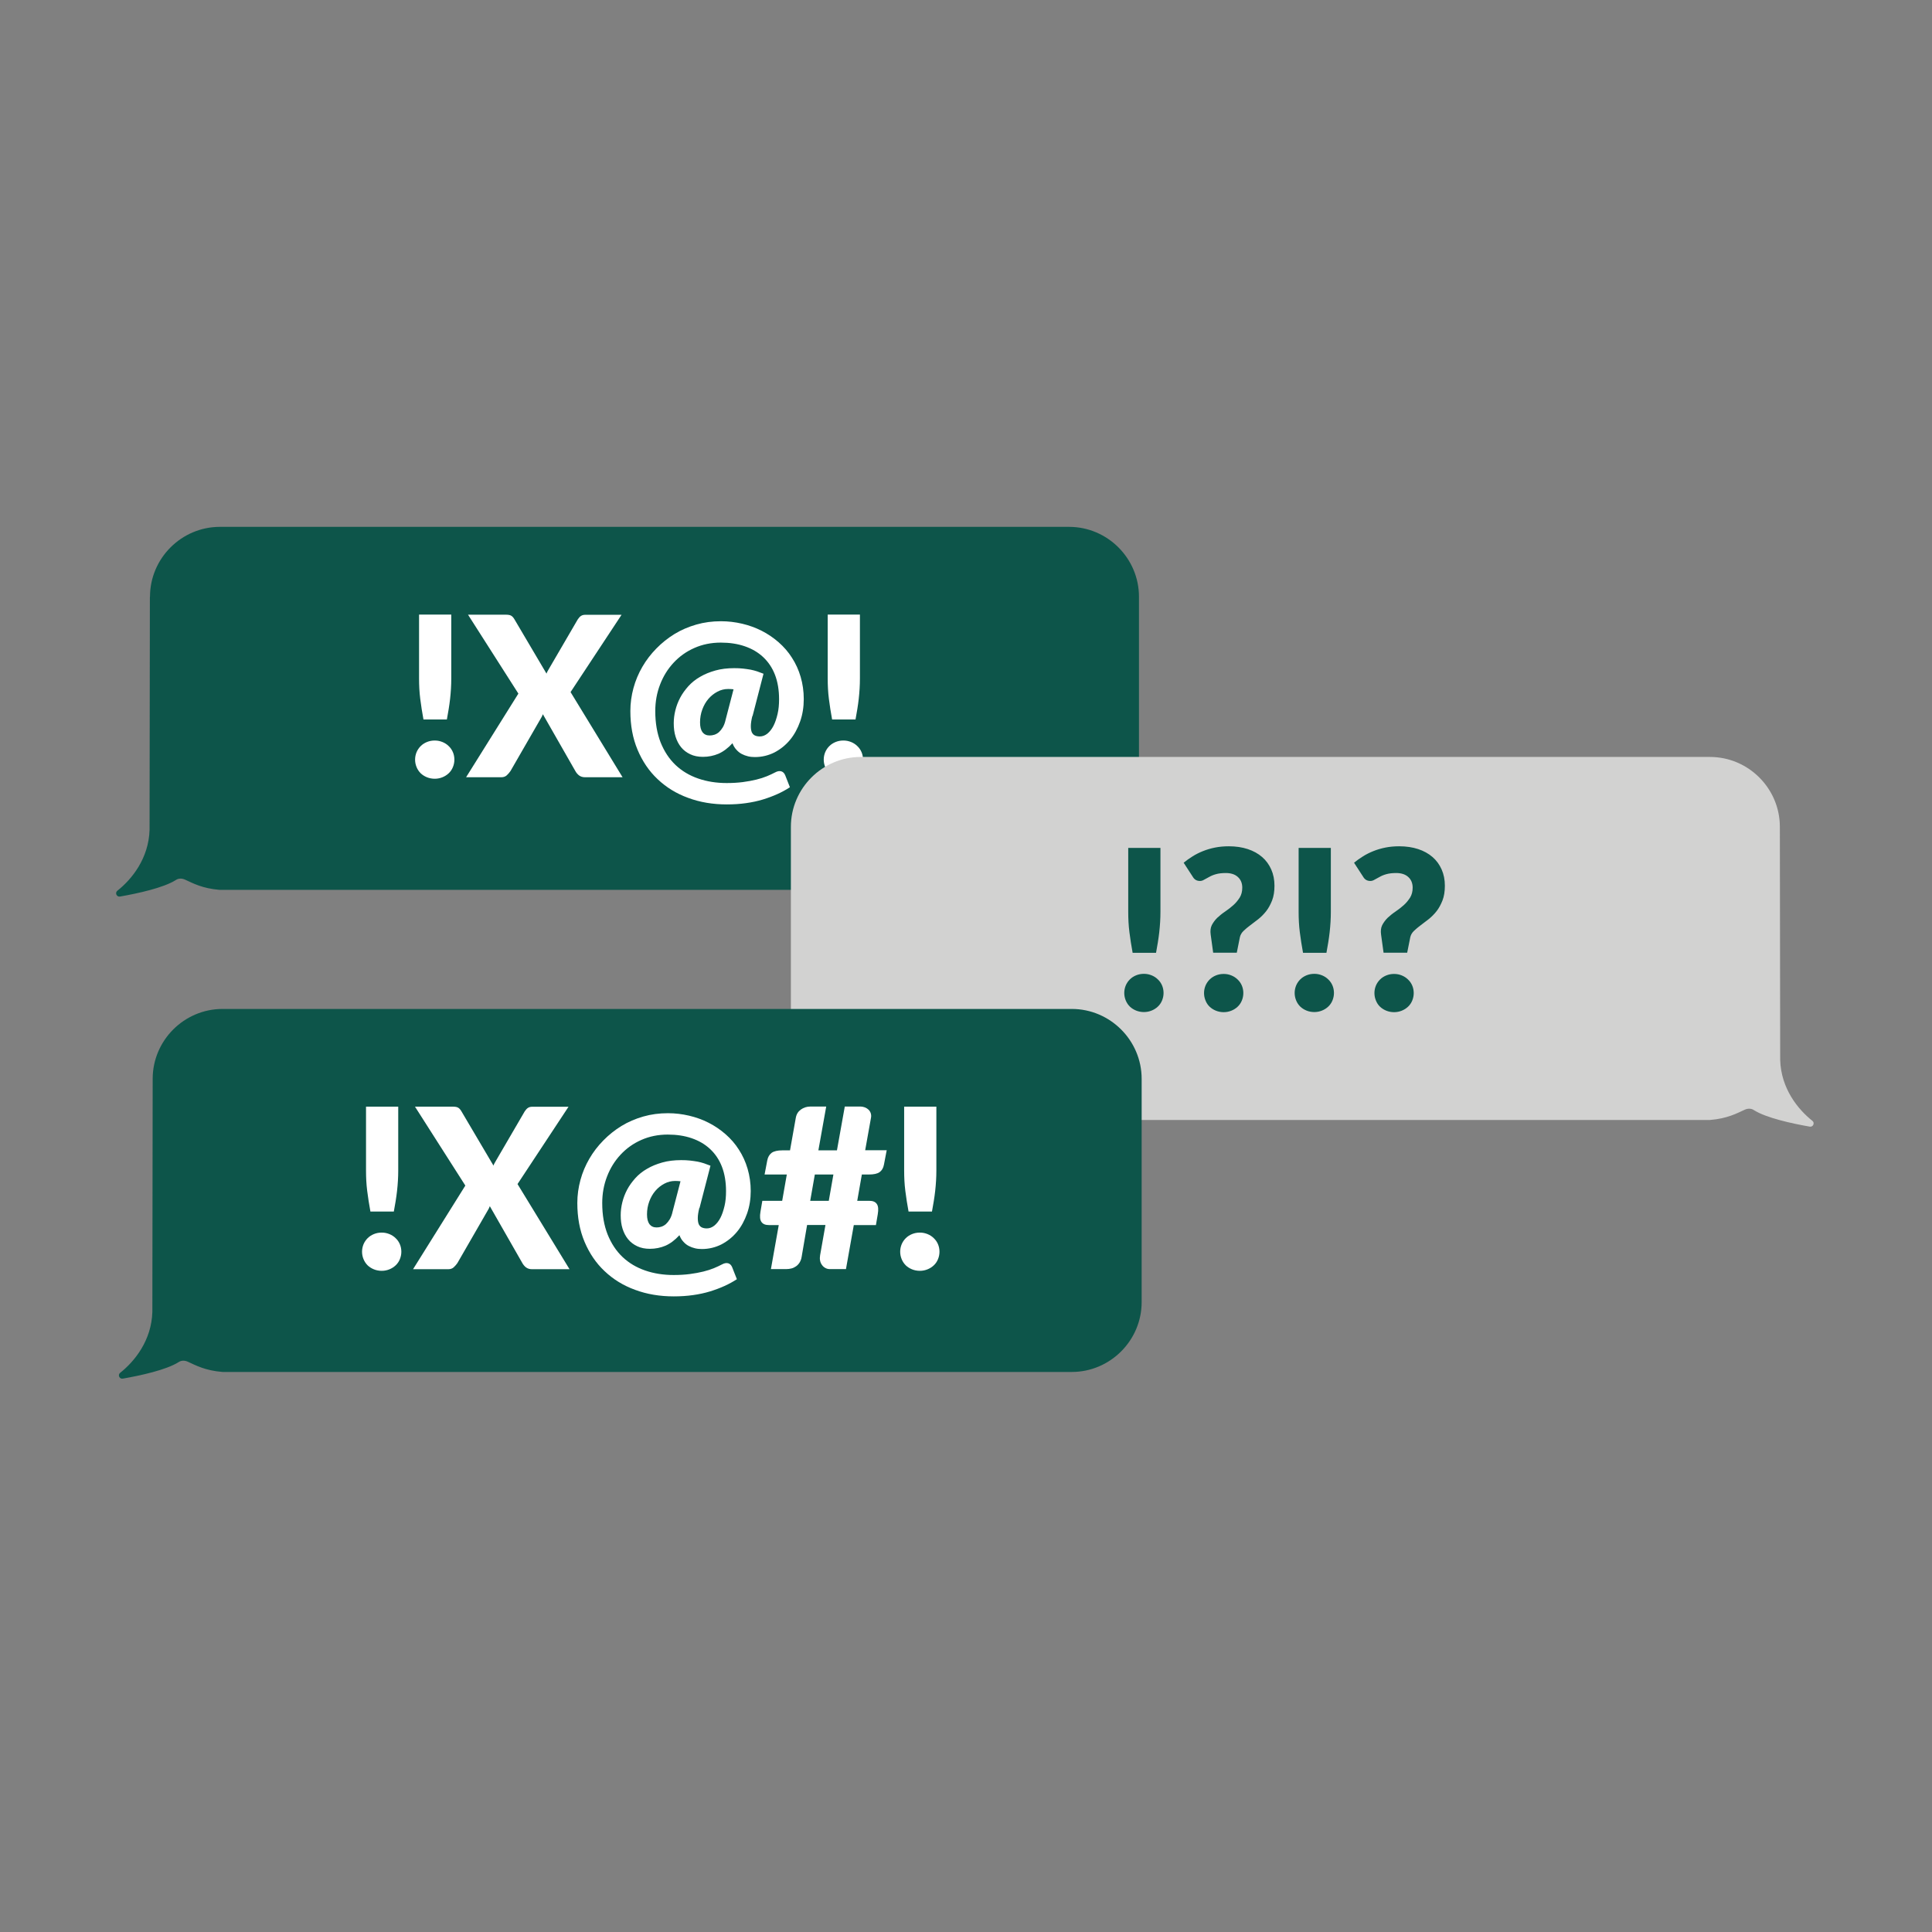 <?xml version="1.0" encoding="UTF-8"?>
<svg id="shape" xmlns="http://www.w3.org/2000/svg" viewBox="0 0 179.94 179.94">
  <rect x="0" y="0" width="179.94" height="179.94" fill="#808080" stroke="none"/>
  <defs>
    <style>
      .cls-1 {
        fill: #0d554a;
      }

      .cls-1, .cls-2, .cls-3 {
        stroke-width: 0px;
      }

      .cls-2 {
        fill: #d2d2d1;
      }

      .cls-3 {
        fill: #fff;
      }
    </style>
  </defs>
  <g id="Layer_4" data-name="Layer 4">
    <g>
      <g>
        <path class="cls-1" d="m13.97,55.58c0-3.58,2.93-6.51,6.51-6.51h79.09c3.58,0,6.51,2.93,6.51,6.51v20.79c0,3.58-2.93,6.51-6.51,6.51H20.47c-1.62-.13-2.48-.61-3.25-.96-.27-.12-.59-.13-.84.04-1.14.73-3.59,1.26-5.2,1.54-.31.06-.5-.34-.25-.54,1.34-1.06,2.92-3,3-5.67l.03-21.7Z"/>
        <g>
          <path class="cls-3" d="m38.66,70.75c0-.25.05-.48.14-.7.09-.21.22-.4.38-.56.16-.16.36-.29.58-.38.22-.09.46-.14.73-.14s.49.05.72.14c.22.09.42.22.58.38.17.16.3.35.39.56.09.21.14.45.14.7s-.05.48-.14.7c-.09.22-.22.41-.39.57-.17.16-.36.28-.58.37s-.46.14-.72.14-.51-.05-.73-.14-.41-.21-.58-.37c-.16-.16-.29-.35-.38-.57-.09-.22-.14-.45-.14-.7Zm3.37-13.51v5.95c0,.64-.04,1.27-.11,1.9s-.18,1.27-.3,1.92h-2.18c-.12-.65-.22-1.29-.3-1.92s-.11-1.26-.11-1.9v-5.95h3.01Z"/>
          <path class="cls-3" d="m58,72.39h-3.51c-.23,0-.41-.06-.56-.17-.14-.11-.25-.24-.34-.4l-3.03-5.3c-.05.15-.12.28-.19.39l-2.83,4.91c-.1.14-.21.27-.34.39-.13.12-.3.18-.51.18h-3.28l4.87-7.79-4.69-7.35h3.51c.23,0,.4.03.5.09.11.06.2.16.29.3l3.01,5.1c.03-.09.07-.18.12-.26.04-.08.09-.17.15-.26l2.64-4.53c.1-.15.2-.26.31-.33s.24-.1.4-.1h3.37l-4.75,7.2,4.85,7.94Z"/>
          <path class="cls-3" d="m70.07,66.69c-.09.37-.14.68-.14.93s.03.43.09.58c.07.14.16.24.29.3.13.06.28.09.46.09.25,0,.48-.09.7-.26.22-.18.41-.42.57-.73.16-.31.28-.68.38-1.1s.14-.88.14-1.38c0-.86-.13-1.62-.38-2.27s-.62-1.2-1.1-1.65-1.05-.78-1.72-1.01c-.67-.23-1.41-.34-2.23-.34-.89,0-1.72.17-2.46.5-.75.33-1.39.79-1.93,1.37s-.96,1.25-1.26,2.03c-.3.77-.45,1.6-.45,2.48,0,1.11.17,2.08.5,2.92.34.84.8,1.54,1.39,2.1.59.56,1.3.98,2.11,1.26.81.28,1.7.42,2.65.42.55,0,1.05-.03,1.51-.09.46-.06.88-.14,1.25-.23.37-.09.71-.2,1-.32.29-.12.54-.24.75-.35.22-.12.41-.15.58-.1.16.05.28.17.36.36l.44,1.12c-.35.23-.73.44-1.15.63-.42.19-.87.36-1.36.51-.49.15-1.01.26-1.57.34-.56.08-1.16.12-1.8.12-1.3,0-2.5-.2-3.6-.61-1.1-.4-2.04-.98-2.84-1.74-.8-.75-1.42-1.67-1.87-2.74-.45-1.07-.67-2.27-.67-3.61,0-.73.1-1.44.29-2.14.19-.7.47-1.36.83-1.98.36-.62.79-1.18,1.3-1.7.51-.52,1.07-.97,1.69-1.35s1.3-.67,2.03-.88,1.49-.31,2.3-.31c.67,0,1.33.08,1.97.23s1.25.37,1.82.66c.57.29,1.1.65,1.58,1.07.48.42.9.9,1.24,1.44.35.54.62,1.13.81,1.78s.29,1.34.29,2.07-.11,1.44-.34,2.09-.54,1.23-.95,1.72-.89.87-1.44,1.16c-.56.28-1.17.43-1.82.43-.22,0-.44-.02-.64-.07-.21-.05-.4-.12-.59-.22s-.35-.23-.5-.4c-.15-.16-.27-.36-.36-.6-.42.46-.85.78-1.3.98-.45.19-.94.29-1.45.29-.45,0-.85-.08-1.18-.24-.34-.16-.62-.37-.85-.65-.23-.28-.4-.61-.52-.99s-.17-.8-.17-1.25c0-.39.05-.8.15-1.2.1-.41.25-.8.45-1.18.2-.38.46-.73.76-1.07.31-.34.67-.63,1.09-.87.42-.25.89-.44,1.42-.59.53-.15,1.12-.22,1.76-.22.3,0,.58.01.83.04s.48.06.7.1c.21.04.42.1.61.16.19.07.39.14.59.22l-1.02,3.94Zm-1.74-2.49c-.17-.02-.34-.03-.51-.03-.35,0-.68.08-1,.25-.32.17-.6.39-.84.67-.24.28-.43.61-.57.99-.14.38-.21.78-.21,1.2s.08.71.23.92c.16.2.38.3.66.3.15,0,.3-.02.45-.07.15-.05.29-.13.42-.24.13-.12.25-.27.36-.45.11-.19.2-.42.26-.7l.74-2.84Z"/>
          <path class="cls-3" d="m76.72,70.75c0-.25.05-.48.14-.7.09-.21.22-.4.38-.56.16-.16.36-.29.58-.38.22-.09.46-.14.73-.14s.49.05.72.14c.22.09.42.22.58.38.17.16.3.35.39.56.09.21.14.45.14.7s-.05.48-.14.7c-.09.22-.22.41-.39.57-.17.16-.36.28-.58.37s-.46.14-.72.14-.51-.05-.73-.14-.41-.21-.58-.37c-.16-.16-.29-.35-.38-.57-.09-.22-.14-.45-.14-.7Zm3.37-13.51v5.95c0,.64-.04,1.27-.11,1.9s-.18,1.27-.3,1.92h-2.18c-.12-.65-.22-1.29-.3-1.92s-.11-1.26-.11-1.9v-5.95h3.01Z"/>
        </g>
      </g>
      <g>
        <path class="cls-2" d="m165.77,77.01c0-3.58-2.93-6.51-6.51-6.51h-79.09c-3.58,0-6.51,2.93-6.51,6.51v20.79c0,3.58,2.93,6.51,6.51,6.51h79.09c1.62-.13,2.48-.61,3.25-.96.27-.12.59-.13.84.04,1.14.73,3.59,1.26,5.2,1.54.31.06.5-.34.25-.54-1.34-1.06-2.92-3-3-5.67l-.03-21.7Z"/>
        <g>
          <path class="cls-1" d="m104.71,92.48c0-.25.05-.48.14-.7.09-.21.22-.4.38-.56.16-.16.36-.29.58-.38.22-.09.46-.14.73-.14s.49.05.72.14c.22.09.42.22.58.38.17.16.3.35.39.56.09.21.14.45.14.7s-.05.48-.14.7c-.09.22-.22.41-.39.57-.17.16-.36.28-.58.37s-.46.14-.72.14-.51-.05-.73-.14-.41-.21-.58-.37c-.16-.16-.29-.35-.38-.57-.09-.22-.14-.45-.14-.7Zm3.37-13.51v5.95c0,.64-.04,1.27-.11,1.9s-.18,1.27-.3,1.92h-2.18c-.12-.65-.22-1.29-.3-1.92s-.11-1.26-.11-1.9v-5.95h3.01Z"/>
          <path class="cls-1" d="m110.23,80.36c.26-.21.53-.41.84-.6.3-.19.62-.35.97-.49.35-.14.72-.25,1.12-.33.4-.08.83-.12,1.29-.12.65,0,1.24.09,1.76.26.52.17.97.42,1.34.74.37.32.65.71.85,1.16.2.45.3.96.3,1.51,0,.53-.07.98-.22,1.37-.15.38-.33.72-.55,1-.22.28-.47.53-.73.74-.27.21-.52.4-.76.58-.24.18-.45.35-.62.52-.18.17-.29.37-.34.58l-.29,1.45h-2.2l-.23-1.67c-.05-.34-.02-.64.1-.89.13-.25.3-.48.51-.69.22-.2.46-.4.73-.58.27-.18.52-.38.76-.59.24-.21.43-.45.6-.71.16-.26.24-.57.24-.93,0-.41-.14-.75-.41-.99-.27-.25-.65-.37-1.13-.37-.37,0-.67.04-.92.11s-.46.16-.63.26c-.18.09-.33.18-.46.25-.13.08-.26.12-.39.12-.3,0-.52-.13-.67-.39l-.85-1.31Zm1.91,12.13c0-.25.05-.48.14-.7.09-.21.22-.4.38-.56s.36-.29.58-.38c.22-.09.46-.14.73-.14s.5.05.72.14c.22.09.42.22.58.38.17.16.3.35.39.56s.14.45.14.7-.05.48-.14.7-.22.41-.39.57c-.17.16-.36.28-.58.37s-.46.14-.72.14-.51-.05-.73-.14-.41-.21-.58-.37-.29-.35-.38-.57c-.09-.22-.14-.45-.14-.7Z"/>
          <path class="cls-1" d="m120.58,92.48c0-.25.05-.48.14-.7.09-.21.22-.4.38-.56.16-.16.36-.29.58-.38.22-.09.46-.14.73-.14s.49.05.72.14c.22.09.42.22.58.38.17.16.3.35.39.56.09.21.14.45.14.7s-.05.48-.14.7c-.09.22-.22.41-.39.57-.17.16-.36.28-.58.37s-.46.14-.72.14-.51-.05-.73-.14-.41-.21-.58-.37c-.16-.16-.29-.35-.38-.57-.09-.22-.14-.45-.14-.7Zm3.37-13.51v5.95c0,.64-.04,1.27-.11,1.9s-.18,1.27-.3,1.92h-2.18c-.12-.65-.22-1.29-.3-1.92s-.11-1.26-.11-1.9v-5.95h3.01Z"/>
          <path class="cls-1" d="m126.1,80.36c.26-.21.53-.41.84-.6.3-.19.62-.35.97-.49.35-.14.72-.25,1.12-.33.4-.08.83-.12,1.29-.12.65,0,1.24.09,1.76.26.52.17.97.42,1.34.74.37.32.65.71.85,1.16.2.45.3.96.3,1.51,0,.53-.07.98-.22,1.37-.15.38-.33.72-.55,1-.22.28-.47.53-.73.74-.27.21-.52.4-.76.58-.24.18-.45.35-.62.52-.18.17-.29.37-.34.58l-.29,1.45h-2.2l-.23-1.67c-.05-.34-.02-.64.1-.89.13-.25.3-.48.51-.69.22-.2.46-.4.73-.58.27-.18.52-.38.76-.59.24-.21.43-.45.6-.71.16-.26.24-.57.24-.93,0-.41-.14-.75-.41-.99-.27-.25-.65-.37-1.13-.37-.37,0-.67.04-.92.11s-.46.16-.63.26c-.18.09-.33.18-.46.25-.13.08-.26.12-.39.12-.3,0-.52-.13-.67-.39l-.85-1.31Zm1.91,12.13c0-.25.05-.48.14-.7.09-.21.22-.4.38-.56s.36-.29.58-.38c.22-.09.46-.14.73-.14s.5.05.72.14c.22.09.42.22.58.38.17.16.3.35.39.56s.14.45.14.7-.05.48-.14.7-.22.41-.39.57c-.17.16-.36.28-.58.37s-.46.14-.72.14-.51-.05-.73-.14-.41-.21-.58-.37-.29-.35-.38-.57c-.09-.22-.14-.45-.14-.7Z"/>
        </g>
      </g>
      <g>
        <path class="cls-1" d="m14.22,100.48c0-3.58,2.93-6.51,6.51-6.51h79.09c3.58,0,6.51,2.93,6.51,6.51v20.79c0,3.58-2.93,6.51-6.51,6.51H20.73c-1.62-.13-2.48-.61-3.25-.96-.27-.12-.59-.13-.84.04-1.14.73-3.59,1.26-5.2,1.54-.31.06-.5-.34-.25-.54,1.34-1.06,2.92-3,3-5.67l.03-21.7Z"/>
        <g>
          <path class="cls-3" d="m33.72,116.58c0-.25.05-.48.14-.7.09-.21.22-.4.38-.56.16-.16.36-.29.58-.38.22-.09.46-.14.73-.14s.49.05.72.14c.22.09.42.22.58.38.17.16.3.35.39.56.09.21.14.45.14.7s-.05.48-.14.7c-.09.22-.22.41-.39.57-.17.16-.36.28-.58.37s-.46.14-.72.14-.51-.05-.73-.14-.41-.21-.58-.37c-.16-.16-.29-.35-.38-.57-.09-.22-.14-.45-.14-.7Zm3.37-13.51v5.95c0,.64-.04,1.27-.11,1.9s-.18,1.27-.3,1.92h-2.18c-.12-.65-.22-1.29-.3-1.92s-.11-1.26-.11-1.9v-5.95h3.01Z"/>
          <path class="cls-3" d="m53.06,118.21h-3.51c-.23,0-.41-.06-.56-.17-.14-.11-.25-.24-.34-.4l-3.03-5.3c-.05.15-.12.28-.19.39l-2.83,4.91c-.1.14-.21.27-.34.39-.13.12-.3.18-.51.18h-3.28l4.87-7.79-4.69-7.35h3.51c.23,0,.4.03.5.09.11.06.2.16.29.3l3.01,5.1c.03-.09.07-.18.12-.26.04-.08.09-.17.15-.26l2.64-4.53c.1-.15.2-.26.31-.33s.24-.1.4-.1h3.37l-4.75,7.2,4.85,7.94Z"/>
          <path class="cls-3" d="m65.13,112.51c-.09.37-.14.68-.14.93s.03.43.09.58c.07.14.16.24.29.3.13.06.28.09.46.09.25,0,.48-.09.7-.26.22-.18.41-.42.57-.73.16-.31.28-.68.38-1.1s.14-.88.14-1.38c0-.86-.13-1.62-.38-2.27s-.62-1.2-1.1-1.65-1.05-.78-1.72-1.01c-.67-.23-1.41-.34-2.23-.34-.89,0-1.72.17-2.46.5-.75.33-1.39.79-1.93,1.37s-.96,1.25-1.26,2.03c-.3.77-.45,1.6-.45,2.48,0,1.11.17,2.08.5,2.92.34.84.8,1.54,1.39,2.1.59.56,1.3.98,2.11,1.26.81.28,1.7.42,2.65.42.55,0,1.05-.03,1.51-.09.46-.06.88-.14,1.25-.23.37-.09.71-.2,1-.32.29-.12.54-.24.75-.35.22-.12.41-.15.58-.1.16.05.28.17.36.36l.44,1.12c-.35.23-.73.44-1.15.63-.42.19-.87.36-1.36.51-.49.15-1.01.26-1.57.34-.56.08-1.16.12-1.8.12-1.3,0-2.5-.2-3.6-.61-1.1-.4-2.04-.98-2.84-1.74-.8-.75-1.42-1.67-1.87-2.74-.45-1.07-.67-2.27-.67-3.61,0-.73.1-1.44.29-2.14.19-.7.47-1.36.83-1.98.36-.62.79-1.18,1.3-1.7.51-.52,1.07-.97,1.69-1.35s1.3-.67,2.03-.88,1.49-.31,2.3-.31c.67,0,1.33.08,1.97.23s1.25.37,1.82.66c.57.29,1.1.65,1.58,1.07.48.42.9.9,1.24,1.44.35.54.62,1.13.81,1.78s.29,1.34.29,2.07-.11,1.44-.34,2.09-.54,1.23-.95,1.72-.89.87-1.44,1.16c-.56.28-1.17.43-1.82.43-.22,0-.44-.02-.64-.07-.21-.05-.4-.12-.59-.22s-.35-.23-.5-.4c-.15-.16-.27-.36-.36-.6-.42.46-.85.78-1.3.98-.45.19-.94.29-1.45.29-.45,0-.85-.08-1.18-.24-.34-.16-.62-.37-.85-.65-.23-.28-.4-.61-.52-.99s-.17-.8-.17-1.25c0-.39.05-.8.15-1.2.1-.41.25-.8.45-1.18.2-.38.46-.73.76-1.07.31-.34.67-.63,1.09-.87.42-.25.89-.44,1.42-.59.53-.15,1.12-.22,1.76-.22.3,0,.58.01.83.04s.48.06.7.1c.21.04.42.1.61.16.19.07.39.14.59.22l-1.02,3.94Zm-1.74-2.49c-.17-.02-.34-.03-.51-.03-.35,0-.68.08-1,.25-.32.17-.6.39-.84.67-.24.28-.43.61-.57.99-.14.38-.21.78-.21,1.2s.08.71.23.92c.16.2.38.3.66.3.15,0,.3-.02.45-.07.15-.05.29-.13.42-.24.13-.12.25-.27.36-.45.11-.19.2-.42.26-.7l.74-2.84Z"/>
          <path class="cls-3" d="m82.58,107.15l-.25,1.31c-.06.33-.2.56-.41.71s-.55.22-1,.22h-.65l-.43,2.45h1.12c.33,0,.56.09.7.29s.17.51.09.97l-.17,1h-2.06l-.73,4.1h-1.5c-.15,0-.28-.03-.41-.1-.13-.07-.24-.16-.32-.28-.09-.12-.15-.25-.18-.41s-.03-.31,0-.49l.5-2.83h-1.71l-.51,2.98c-.03.2-.1.37-.19.52-.09.14-.2.26-.33.35-.13.09-.27.16-.43.2-.16.04-.32.06-.48.06h-1.43l.73-4.1h-.91c-.33,0-.56-.09-.7-.29-.14-.19-.17-.51-.09-.97l.17-1h1.85l.43-2.45h-2.07l.25-1.31c.06-.32.2-.55.41-.71.21-.15.55-.23,1-.23h.71l.54-3.04c.06-.33.22-.58.47-.76.25-.18.55-.28.88-.28h1.48l-.73,4.08h1.73l.73-4.08h1.43c.17,0,.32.03.45.08.14.06.25.13.34.22.09.09.16.2.2.33.04.13.05.27.02.42l-.54,3.02h2.02Zm-4.96,2.24h-1.73l-.43,2.45h1.73l.43-2.45Z"/>
          <path class="cls-3" d="m83.84,116.58c0-.25.05-.48.14-.7.09-.21.22-.4.38-.56.16-.16.36-.29.58-.38.22-.09.46-.14.73-.14s.49.05.72.14c.22.09.42.22.58.38.17.16.3.35.39.56.09.21.14.45.14.7s-.05.48-.14.7c-.09.22-.22.41-.39.57-.17.16-.36.28-.58.37s-.46.14-.72.14-.51-.05-.73-.14-.41-.21-.58-.37c-.16-.16-.29-.35-.38-.57-.09-.22-.14-.45-.14-.7Zm3.37-13.51v5.95c0,.64-.04,1.27-.11,1.9s-.18,1.27-.3,1.92h-2.18c-.12-.65-.22-1.29-.3-1.92s-.11-1.26-.11-1.9v-5.95h3.01Z"/>
        </g>
      </g>
    </g>
  </g>
</svg>